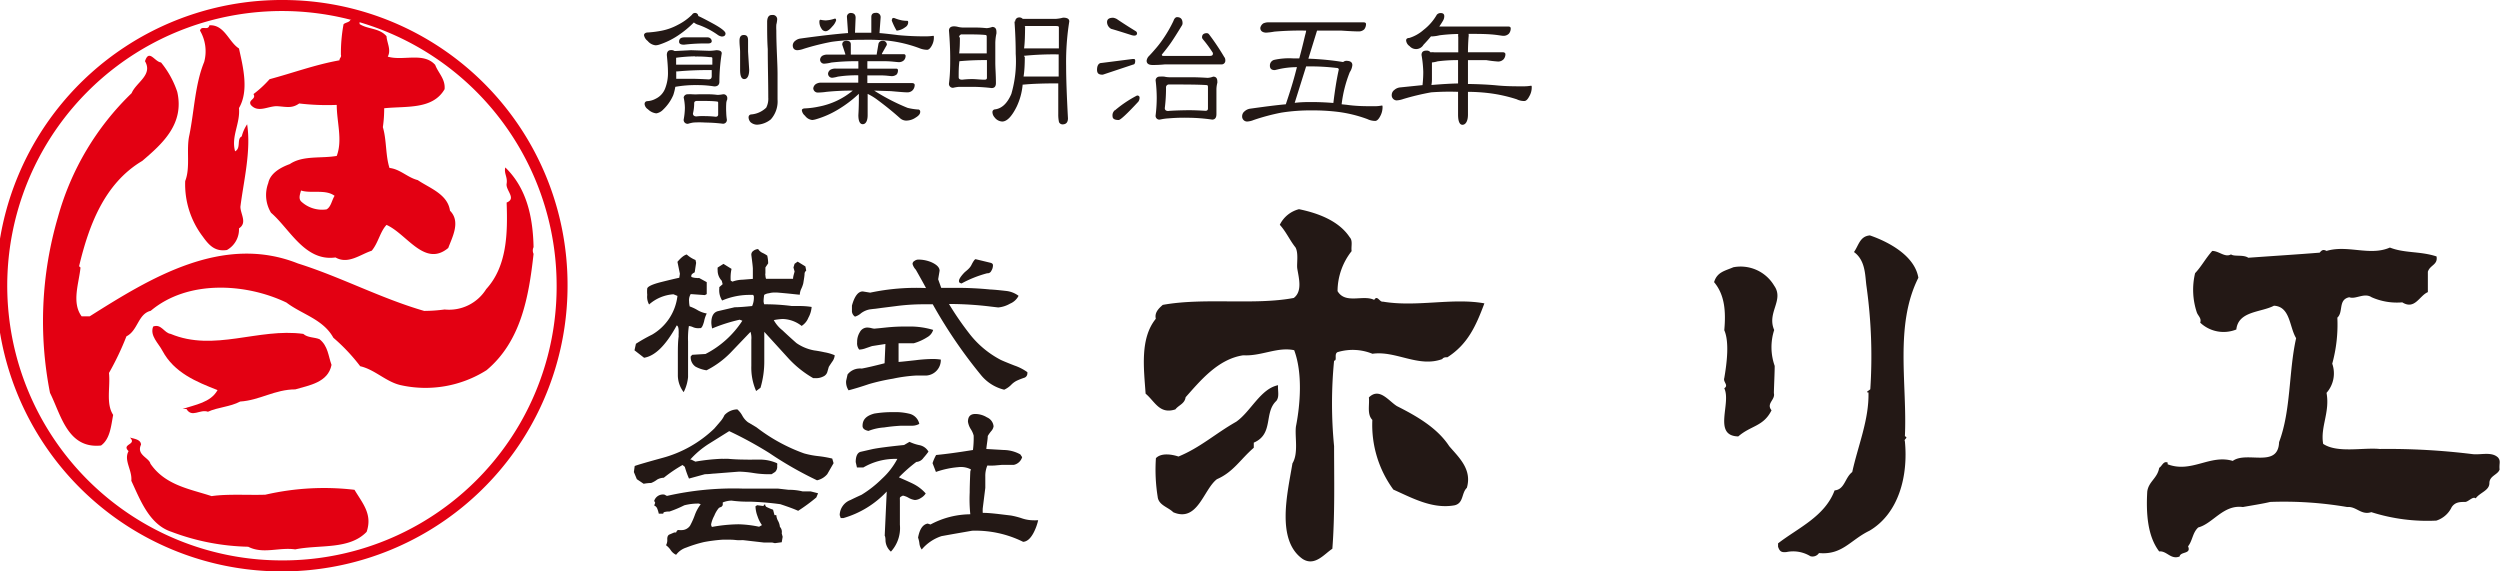<svg xmlns="http://www.w3.org/2000/svg" viewBox="0 0 245 56"><defs><style>.cls-1{fill:#e30012;}.cls-2{fill:#231815;}</style></defs><title>logo</title><g id="レイヤー_2" data-name="レイヤー 2"><g id="レイヤー_1-2" data-name="レイヤー 1"><path class="cls-1" d="M27.81,0A28,28,0,1,0,55.62,28,27.91,27.91,0,0,0,27.81,0Zm0,54.92A26.92,26.92,0,1,1,54.55,28,26.83,26.83,0,0,1,27.81,54.92Z"/><path class="cls-2" d="M238.78,25.13c.15.83-.64.83-.85,1.5v2c-.83.34-1.27,1.77-2.51,1a6.11,6.11,0,0,1-3-.5c-.73-.48-1.57.24-2.19,0-1.12.23-.55,1.44-1.17,2a14.44,14.44,0,0,1-.5,4.51A2.88,2.88,0,0,1,228,38.5c.35,1.92-.62,3.32-.33,5,1.4.93,3.9.34,5.54.5a67.09,67.09,0,0,1,9.06.5c.84.11,1.89-.27,2.53.33.3.35.1.58.16,1.18-.16.52-1,.61-1,1.34s-.94.92-1.34,1.49c-.27-.22-.66.28-1,.35-.54,0-1,0-1.35.5a2.52,2.52,0,0,1-1.51,1.33,18.09,18.09,0,0,1-6.37-.83c-1,.33-1.47-.59-2.36-.5a36.64,36.64,0,0,0-7.55-.5c-.69.17-1.79.34-2.68.5-1.91-.26-2.93,1.62-4.37,2-.57.52-.55,1.28-1,1.85.34.79-.74.48-.83,1-.88.33-1.25-.58-2-.5-1.14-1.5-1.29-3.7-1.17-5.86.13-1,1-1.3,1.17-2.33.29-.18.41-.7.83-.52v.17c2.34.89,4.16-1,6.38-.33,1.37-1,4.45.76,4.54-1.84,1.18-3.14.93-6.88,1.67-10.19-.67-1.09-.56-3.09-2.17-3.18-1.28.67-3.49.51-3.69,2.33a3.34,3.34,0,0,1-3.54-.67c.15-.44-.21-.66-.33-1a7,7,0,0,1-.17-3.85c.61-.64,1-1.41,1.68-2.18.66,0,1.25.68,1.84.34.31.24,1.21,0,1.69.33,2.35-.17,4.9-.33,7-.5.23-.29.38-.32.67-.17,2.08-.62,4.25.53,6.21-.33C235.65,24.83,237.16,24.6,238.78,25.13Z"/><path class="cls-2" d="M188,27.22c-2.35,4.67-1.08,10.43-1.32,15.53.39.17-.14.26,0,.5.33,3.38-.59,7.06-3.47,8.76-1.88.91-2.66,2.4-4.95,2.19a.76.76,0,0,1-.84.31,3.24,3.24,0,0,0-2.34-.41c-.52.06-.68-.08-.83-.52,0-.12,0-.23,0-.33,1.93-1.5,4.59-2.63,5.54-5.19,1-.09,1-1.24,1.73-1.8.56-2.58,1.66-5.14,1.59-7.8-.38,0,.12-.22.18-.32a49.6,49.6,0,0,0-.37-10.06c-.15-1-.06-2.54-1.23-3.38.47-.67.58-1.55,1.56-1.63C185.17,23.73,187.65,25.1,188,27.22Z"/><path class="cls-2" d="M173.87,28c1,1.42-.74,2.62,0,4.34a5.5,5.5,0,0,0,.05,3.52c0,.68-.07,2-.08,2.67.16.66-.78,1-.23,1.68-.8,1.6-2,1.47-3.26,2.56-2.53-.06-.66-3.25-1.37-4.72.46-.3-.14-.61,0-1,.25-1.46.51-3.53,0-4.69.16-1.77.07-3.44-1-4.71.3-1,1.06-1.1,1.89-1.46A3.82,3.82,0,0,1,173.87,28Z"/><path class="cls-2" d="M132.27,23.25c.33.34.12.91.19,1.36a6.37,6.37,0,0,0-1.38,3.92c.77,1.31,2.51.32,3.59.86.31-.52.53.24.85.17,3.31.56,6.84-.4,9.95.17-.83,2.22-1.63,4-3.62,5.28-.18,0-.4,0-.51.18-2.33.86-4.55-.85-6.84-.52a5.13,5.13,0,0,0-3.42-.16c-.37.18,0,.83-.34.84a43.33,43.33,0,0,0,0,8.37c0,3,.09,6.79-.17,10.06-.77.49-1.71,1.76-2.91,1-2.65-1.86-1.46-6.56-1-9.37.61-1,.22-2.6.34-3.6.45-2.28.65-5.3-.17-7.49-1.66-.35-3.2.6-5,.5-2.48.37-4.23,2.53-5.64,4.11-.09.65-.7.78-1,1.19-1.56.51-2-.77-2.92-1.54-.17-2.45-.57-5.41,1-7.34-.14-.6.27-1,.68-1.36,4.06-.74,9,.05,12.84-.68.88-.66.48-2,.34-2.9-.06-.48.14-1.48-.17-2.05-.57-.71-.91-1.53-1.54-2.22a2.89,2.89,0,0,1,1.88-1.53C129.19,20.89,131.22,21.65,132.27,23.25Z"/><path class="cls-2" d="M125.08,39.29c-1.24,1.15-.23,3.24-2.21,4.09v.5c-1.32,1.14-2,2.38-3.61,3.08-1.32,1-1.88,4.27-4.28,3.24-.51-.51-1.45-.69-1.53-1.53a16.72,16.72,0,0,1-.17-3.77c.53-.55,1.58-.37,2.21-.16,2.14-.88,3.63-2.26,5.66-3.41,1.43-1,2.38-3.23,4.1-3.58C125.2,38.25,125.41,38.87,125.08,39.29Z"/><path class="cls-2" d="M136.9,39.8c1.86.94,3.93,2.1,5.12,3.92.92,1.08,2.27,2.27,1.73,4.09-.54.52-.3,1.5-1.2,1.71-2.17.39-4.14-.71-6-1.54a10.72,10.72,0,0,1-2.06-6.83c-.54-.55-.26-1.46-.34-2.2C135.18,37.93,136.08,39.29,136.9,39.8Z"/><path class="cls-2" d="M67.3,24.94a2.87,2.87,0,0,0,.86.54l.06.28-.14.93c-.24.12-.35.24-.33.35v.1a1.48,1.48,0,0,0,.51.1.69.69,0,0,0,.25,0l.75.41,0,.43,0,.74-.18.1-1.39-.1a1.14,1.14,0,0,0-.16.71,2.49,2.49,0,0,0,.06.5,4.2,4.2,0,0,1,.8.38,2.62,2.62,0,0,0,.87.31,3.09,3.09,0,0,0-.26.78c-.12.44-.24.66-.37.66l-.12,0a.63.63,0,0,1-.19,0,1.19,1.19,0,0,1-.41-.1,1.21,1.21,0,0,0-.4-.11,8.11,8.11,0,0,0-.08,1.52c0,.39,0,1,0,1.74s0,1.35,0,1.74A4.1,4.1,0,0,1,67,38.43a2.72,2.72,0,0,1-.57-1.64V34.84c0-.68,0-1.3.08-1.88a1.47,1.47,0,0,1,0-.27V32.5c0-.36-.06-.56-.19-.61-1.09,2-2.15,3-3.2,3.17l-.94-.73.14-.64a16.07,16.07,0,0,1,1.59-.9A5.06,5.06,0,0,0,66.39,29L66,28.84a4,4,0,0,0-2.39,1,1.55,1.55,0,0,1-.18-.94,3.12,3.12,0,0,1,0-.64q.12-.31,1.41-.63c.72-.18,1.3-.32,1.73-.41l.06-.39-.24-1.17C66.77,25.21,67.06,25,67.3,24.94Zm7-.53a1,1,0,0,0,.42.37,2.83,2.83,0,0,1,.47.27,3.43,3.43,0,0,1,.09.76l-.27.4,0,.58a.4.4,0,0,0,0,.2,1.16,1.16,0,0,0,.06.33h2.65c0-.22.09-.46.15-.71l-.11-.4.11-.36.3-.21.76.47.08.41a.47.47,0,0,0-.16.25c0,.24-.06.57-.13,1a2.89,2.89,0,0,1-.18.5,1.49,1.49,0,0,0-.16.61c-.14,0-.88-.1-2.21-.21l-.24,0a1.81,1.81,0,0,0-.57.07,1,1,0,0,0-.47.16,4.81,4.81,0,0,0-.06.61,1.17,1.17,0,0,0,.06.31,20,20,0,0,1,2.71.17c-.13,0,.12,0,.76,0a7.53,7.53,0,0,1,1.18.09,2.57,2.57,0,0,1-.32,1.06,1.69,1.69,0,0,1-.66.8,3.14,3.14,0,0,0-1.86-.68,6,6,0,0,0-.87.11,3.26,3.26,0,0,0,.85,1c.41.39.87.81,1.37,1.25a4.43,4.43,0,0,0,1.74.72q.51.07,1,.18a4.48,4.48,0,0,1,1,.29.16.16,0,0,1,0,.1,1.2,1.2,0,0,1-.23.53c-.21.31-.32.48-.34.52l-.15.52a.71.71,0,0,1-.4.42,1.53,1.53,0,0,1-.74.16H79.7A10.17,10.17,0,0,1,77.16,35L74.9,32.52c0,.95,0,1.89,0,2.83A9.1,9.1,0,0,1,74.53,38l-.43.32a5.72,5.72,0,0,1-.47-2.46c0,.24,0-.61,0-2.56a2,2,0,0,0-.08-.78c-1.09,1.14-1.76,1.84-2,2.09a8.94,8.94,0,0,1-2.31,1.68,3.29,3.29,0,0,1-1.08-.36,1.11,1.11,0,0,1-.47-1l.15-.16,1.3-.08a9.42,9.42,0,0,0,3.61-3.26l-.26-.1a16.12,16.12,0,0,0-2.7.86,3.17,3.17,0,0,1-.08-.54c0-.67.22-1.05.66-1.16L72,30.11q.57,0,1.71-.12a2,2,0,0,0,.17-.85.29.29,0,0,0-.08-.24l-.47,0a6.83,6.83,0,0,0-2.56.55,1.85,1.85,0,0,1-.28-1.17v-.14l.33-.29-.09-.34a1.44,1.44,0,0,1-.4-1,1.55,1.55,0,0,1,0-.29l.57-.36.79.49a4,4,0,0,0-.08,1.15l.17.1a3.09,3.09,0,0,1,1-.19l1-.08v-1q0-.21-.15-1.35a.44.44,0,0,1,.19-.39A.85.85,0,0,1,74.27,24.41Z"/><path class="cls-2" d="M97.06,25.75l-1.45-.35c-.08,0-.22.19-.41.57s-.55.59-.71.76c-.34.36-.51.63-.51.8s.08.2.25.25a11.26,11.26,0,0,1,2.51-1,.4.4,0,0,0,.41-.24,1,1,0,0,0,.16-.55C97.31,25.88,97.23,25.79,97.06,25.75ZM84.39,30.69a2.06,2.06,0,0,1,.85-.37L87.79,30a20.74,20.74,0,0,1,2.62-.18l1,0a47.21,47.21,0,0,0,4.78,7,4.21,4.21,0,0,0,2.22,1.37,2.3,2.3,0,0,0,.67-.46,2,2,0,0,1,.56-.42,6.75,6.75,0,0,1,.77-.3.44.44,0,0,0,.27-.39.39.39,0,0,0,0-.15,4.9,4.9,0,0,0-1.27-.65c-.82-.32-1.29-.52-1.41-.59a9.37,9.37,0,0,1-2.88-2.38A29.63,29.63,0,0,1,93,29.79a33.71,33.71,0,0,1,4.14.26l.68.08a2.77,2.77,0,0,0,1.16-.37,1.64,1.64,0,0,0,.84-.77,2.48,2.48,0,0,0-1.15-.47c-.79-.09-1.33-.14-1.63-.15a32.68,32.68,0,0,0-3.39-.16l-1.41,0-.3-.84.14-.84c0-.32-.28-.6-.82-.84A3.29,3.29,0,0,0,90,25.44a.62.62,0,0,0-.38.13.34.34,0,0,0-.19.3,1.32,1.32,0,0,0,.32.56q.67,1.18,1,1.8a21.68,21.68,0,0,0-5.47.45l-.73-.12c-.45,0-.81.47-1.06,1.39l0,.59a.68.68,0,0,0,.3.49A1.6,1.6,0,0,0,84.39,30.69Zm2.3,4.91c-.94.24-1.69.42-2.24.52a1.32,1.32,0,0,0-.33,0,1.52,1.52,0,0,0-1.06.58l-.14.63a1.47,1.47,0,0,0,.24.92c.65-.17,1.33-.38,2-.61a20.06,20.06,0,0,1,2.35-.53,14.63,14.63,0,0,1,2.31-.31c.62,0,.94,0,1,0a1.52,1.52,0,0,0,1.38-1.56,5,5,0,0,0-.81-.06,14.76,14.76,0,0,0-1.66.12c-.91.1-1.46.16-1.67.17V33.64h1.49a5.09,5.09,0,0,0,1.33-.6,1.21,1.21,0,0,0,.57-.71A7.84,7.84,0,0,0,89,32h-.31c-.3,0-1,0-2,.11s-1.33.11-.88.11a1.84,1.84,0,0,1-.4-.06,1.85,1.85,0,0,0-.39-.06.82.82,0,0,0-.75.44,1.79,1.79,0,0,0-.27,1,1,1,0,0,0,.2.72,2,2,0,0,0,.66-.14c.33-.11.54-.19.63-.21l1.28-.2Z"/><path class="cls-2" d="M79.46,48.16l-.79,0C78,48,77.53,48,77.28,48l-1.06-.12-3.5,0a29.38,29.38,0,0,0-7.36.72l-.25-.13a.9.9,0,0,0-1,.62l.1.18-.1.27a.54.54,0,0,1,.31.33,2.81,2.81,0,0,1,.14.47H65a.2.2,0,0,1,.06-.14,1.58,1.58,0,0,1,.55-.07,11.33,11.33,0,0,0,1.45-.61,5.44,5.44,0,0,1,1.43-.17l.18.07a3.85,3.85,0,0,0-.59,1.09,7.55,7.55,0,0,1-.45,1,1,1,0,0,1-.87.44h-.17a.27.27,0,0,0-.14,0c-.06,0-.13.07-.19.23l-.18,0-.47.2c-.15.06-.22.22-.22.46a1,1,0,0,1-.12.59,2,2,0,0,1,.45.47,1.28,1.28,0,0,0,.54.47,2,2,0,0,1,1-.71A12.51,12.51,0,0,1,69,53.12a15.56,15.56,0,0,1,1.8-.23c.17,0,.43,0,.78,0s.6.05.77.05l.27,0a1.38,1.38,0,0,1,.26,0l2,.23.4,0,.4,0,.26.06.67-.09.09-.53-.09-.35a.72.72,0,0,0-.18-.63,1.47,1.47,0,0,0-.18-.58,1.35,1.35,0,0,1-.17-.57h-.18l-.14-.53a4.75,4.75,0,0,1-.68-.29L75,49.55l0-.1-.12,0-.06.14-.63-.08a.56.56,0,0,1-.15.1l0,.07a3,3,0,0,0,.2.92,3.24,3.24,0,0,0,.43.86l-.28.16a11,11,0,0,0-2-.24,15.24,15.24,0,0,0-2.62.26.46.46,0,0,1-.08-.26,3,3,0,0,1,.31-.84,2.75,2.75,0,0,1,.45-.76.69.69,0,0,1,.24-.1l.14-.17v-.27a2.41,2.41,0,0,1,.86-.18,11.67,11.67,0,0,0,1.78.1,29.42,29.42,0,0,1,3,.25c.75.25,1.33.46,1.75.65A17.44,17.44,0,0,0,80,48.75l.17-.41ZM71,40.68a2.65,2.65,0,0,1-.45.68L70,42a11.69,11.69,0,0,1-5.14,2.89c-1.56.43-2.45.69-2.66.78l-.08.59.29.7.67.45a4.82,4.82,0,0,1,.74-.08A2.52,2.52,0,0,0,64.4,47a1.36,1.36,0,0,1,.65-.18,13.66,13.66,0,0,1,1.84-1.25l.22.18a9.46,9.46,0,0,0,.41,1.15l1.57-.43c.44,0,.75-.06.92-.06l1.65-.13.78-.06a10.54,10.54,0,0,1,1.31.12,9.46,9.46,0,0,0,1.32.13h.55l.34-.22a.7.7,0,0,0,.2-.6.6.6,0,0,0,0-.25,4.16,4.16,0,0,0-1.76-.36l-.6,0a6.13,6.13,0,0,1-.63,0c-1,0-1.64-.06-1.85-.08l-.28,0a1.25,1.25,0,0,1-.26,0,19,19,0,0,0-2.63.28l-.41-.2-.1,0a8.77,8.77,0,0,1,1.82-1.54l2-1.25a37.56,37.56,0,0,1,3.94,2.15,35.76,35.76,0,0,0,4.67,2.67,1.83,1.83,0,0,0,1-.6l.62-1.08-.13-.45a11,11,0,0,0-1.37-.24,8.45,8.45,0,0,1-1.4-.27,17,17,0,0,1-4.65-2.55l-.84-.5a2,2,0,0,1-.55-.64,2.23,2.23,0,0,0-.49-.62A1.76,1.76,0,0,0,71,40.68Z"/><path class="cls-2" d="M97.37,41.78a.91.91,0,0,1-.24.48,3.57,3.57,0,0,0-.33.47c0,.33-.09.75-.14,1.27l1.72.1a3.42,3.42,0,0,1,1.61.43l.18.27a1.09,1.09,0,0,1-.83.76l-1.19,0-.69.06a6.68,6.68,0,0,1-.7,0,2.62,2.62,0,0,0-.2,1.08l0,1.11-.25,2a3.46,3.46,0,0,0,0,.45c.78,0,1.7.14,2.76.26a7.68,7.68,0,0,1,1,.25,3.57,3.57,0,0,0,1,.21,5.16,5.16,0,0,0,.67,0,5,5,0,0,1-.47,1.27c-.29.53-.61.82-1,.85a10.51,10.51,0,0,0-5-1.09l-1.89.33-1.11.2a4.27,4.27,0,0,0-1.94,1.31,1.21,1.21,0,0,1-.23-.61,2.56,2.56,0,0,0-.13-.55c.15-.83.46-1.29.94-1.38l.28.09a8.35,8.35,0,0,1,3.9-1,14.19,14.19,0,0,1-.06-2.13q0-.69.06-2.07L95.15,46a2.13,2.13,0,0,0-1.23-.22,8.81,8.81,0,0,0-2.2.47l-.33-.86a4.21,4.21,0,0,1,.35-.8c.94-.09,2.14-.25,3.61-.49a9.64,9.64,0,0,0,.07-1.41,2.18,2.18,0,0,0-.28-.63,1.89,1.89,0,0,1-.28-.73c0-.51.24-.76.72-.76a2.2,2.2,0,0,1,1.14.33A1.06,1.06,0,0,1,97.37,41.78Zm-9.79-1.39a5.69,5.69,0,0,1,1.51.15,1.29,1.29,0,0,1,1,1,1.43,1.43,0,0,1-.66.18l-.56,0-.56,0a16.68,16.68,0,0,0-1.67.17,5.1,5.1,0,0,0-1.53.34c-.39-.08-.58-.24-.58-.49,0-.64.38-1,1.15-1.21A10.79,10.79,0,0,1,87.58,40.39Zm1.55,2.91a4.25,4.25,0,0,0,1,.33,1.3,1.3,0,0,1,.86.63,7.57,7.57,0,0,1-.49.61.91.91,0,0,1-.7.4,14.89,14.89,0,0,0-1.71,1.51c.85.37,1.32.59,1.41.64a4,4,0,0,1,1.22.94,1.34,1.34,0,0,1-.47.44,1.12,1.12,0,0,1-.59.2,1.71,1.71,0,0,1-.61-.21,1.84,1.84,0,0,0-.56-.22c-.19.08-.29.15-.3.22s0,.08,0,.37v2.27a3.42,3.42,0,0,1-.88,2.63A1.53,1.53,0,0,1,86.78,53c0-.39-.08-.55-.08-.47l.2-4.36a9.38,9.38,0,0,1-4.24,2.6l-.27,0-.1-.29A1.62,1.62,0,0,1,83.35,49c.24-.12.59-.29,1.08-.51a10.92,10.92,0,0,0,2-1.57,7.13,7.13,0,0,0,1.51-1.95h-.16a6.19,6.19,0,0,0-3.17.84h-.63l-.12-.53c0-.56.16-.91.47-1l1.14-.26c.51-.11,1.55-.25,3.13-.41Z"/><path class="cls-2" d="M66.55,4.09c0,.19.16.29.48.29a17.81,17.81,0,0,1,2.35-.12c.24,0,.37-.08.37-.23s-.14-.37-.42-.37H67.09C66.73,3.66,66.55,3.8,66.55,4.09Zm1.27-2.65a5.5,5.5,0,0,1-1.4,1,5.59,5.59,0,0,1-1.75.6,10,10,0,0,1-1.14.14c-.25,0-.39.09-.42.25a.9.9,0,0,0,.36.58,1.15,1.15,0,0,0,.78.43,1.43,1.43,0,0,0,.34-.06,7.49,7.49,0,0,0,1.84-.89A9.9,9.9,0,0,0,68,2.2a1.19,1.19,0,0,0,.47.24,7.72,7.72,0,0,1,1.9,1,.93.93,0,0,0,.36.14c.24,0,.37-.1.37-.3s-.43-.54-1.28-1-1.22-.64-1.39-.71a.31.31,0,0,0-.36-.3A.33.33,0,0,0,67.82,1.44ZM66.18,5l-.07,0a.59.59,0,0,0-.34-.09c-.28,0-.42.16-.42.49.07.7.11,1.25.11,1.65a4.14,4.14,0,0,1-.28,1.63,1.84,1.84,0,0,1-.93,1,1.94,1.94,0,0,1-.77.23c-.2,0-.31.11-.31.29a.69.69,0,0,0,.33.51,1.38,1.38,0,0,0,.82.4,1.2,1.2,0,0,0,.66-.36,4.28,4.28,0,0,0,1-1.43,5,5,0,0,0,.2-.81,11,11,0,0,1,2.1-.17A10.11,10.11,0,0,1,70,8.47c.31,0,.48-.14.5-.41a17.92,17.92,0,0,1,.23-2.83c0-.21-.18-.31-.54-.31a5.23,5.23,0,0,1-.67.06l-1.8-.06Zm1.93.54a11.25,11.25,0,0,1,1.45.06c.17,0,.25,0,.25.12s0,.39,0,.62l-.1,0H66.43l-.17,0V6c0-.12,0-.24,0-.34A15.55,15.55,0,0,1,68.11,5.52ZM66.37,7a32.79,32.79,0,0,1,3.38-.13h0c0,.19,0,.38,0,.59s-.09.32-.32.32q-1.09-.06-1.74-.06c-.59,0-1.06,0-1.42,0V7ZM67,9.55a5.34,5.34,0,0,1,.12,1A6.71,6.71,0,0,1,67,11.72a.38.38,0,0,0,.43.41,3.6,3.6,0,0,1,.51-.12,8.73,8.73,0,0,1,1.18,0,15.2,15.2,0,0,1,1.68.11.37.37,0,0,0,.43-.42,5.08,5.08,0,0,1-.06-.67,7.64,7.64,0,0,1,0-.86,1.07,1.07,0,0,1,.1-.43.27.27,0,0,0,0-.08.37.37,0,0,0-.42-.42,3.15,3.15,0,0,1-.54.06,6.87,6.87,0,0,0-.83-.06h-1a5.21,5.21,0,0,1-.65,0,3,3,0,0,0-.43,0A.38.38,0,0,0,67,9.55Zm1.27,1.86c-.24,0-.36-.1-.36-.29a4.22,4.22,0,0,0,.12-1c0-.16.1-.23.3-.23.84,0,1.48,0,1.93.06a.11.11,0,0,1,.12.12v1.14c0,.15-.08.23-.25.23a9.52,9.52,0,0,0-1-.06A5.3,5.3,0,0,0,68.24,11.41ZM72.47,4c0,.4.06.77.06,1.1V6.84c0,.61.13.91.41.91s.48-.3.48-.91l-.11-1.78c0-.33,0-.7,0-1.1s-.14-.53-.42-.53S72.47,3.61,72.47,4ZM75.18,2.1c0,1,0,1.87.06,2.71,0,1.6.05,3.18.05,4.74a1.92,1.92,0,0,1-.2,1,2.4,2.4,0,0,1-1.42.66c-.21,0-.31.13-.31.29a.73.73,0,0,0,.2.48,1,1,0,0,0,.65.24,2.33,2.33,0,0,0,1.33-.52,2.64,2.64,0,0,0,.66-1.95c0-.57,0-1.39,0-2.48S76.08,4.62,76.08,3a4.71,4.71,0,0,1,0-.59,2.72,2.72,0,0,0,.08-.46.42.42,0,0,0-.48-.48Q75.21,1.44,75.18,2.1Z"/><path class="cls-2" d="M80.3,2.1a1.17,1.17,0,0,0,.21.71.46.46,0,0,0,.4.25c.18,0,.4-.16.65-.46A1.55,1.55,0,0,0,81.94,2q0-.18-.12-.18a3.13,3.13,0,0,1-.91.18,2.79,2.79,0,0,1-.48-.06C80.35,1.92,80.3,2,80.3,2.1ZM83,1.67l.11,1.57c-1.18.09-2.75.27-4.69.54a1,1,0,0,0-.5.23.58.58,0,0,0-.23.43c0,.31.16.47.44.48a2.12,2.12,0,0,0,.64-.14,24.57,24.57,0,0,1,2.72-.68,21.11,21.11,0,0,1,3.08-.2A20.55,20.55,0,0,1,87.16,4a13.06,13.06,0,0,1,2.91.71,2.08,2.08,0,0,0,.79.17c.15,0,.31-.14.46-.42a1.62,1.62,0,0,0,.2-.78c0-.11,0-.17-.06-.17a4.77,4.77,0,0,1-.66.05A26.76,26.76,0,0,1,88,3.44c-.63-.08-1.23-.15-1.81-.2l.11-1.51a.42.42,0,0,0-.48-.47c-.29,0-.43.14-.43.41l0,1.54c-.29,0-.59,0-.88,0l-.72,0,.06-1.47c0-.31-.16-.47-.49-.47A.37.37,0,0,0,83,1.67Zm4.4.25a.26.26,0,0,0,0,.11,6,6,0,0,0,.42.89c0,.05.06.08.09.08a1.67,1.67,0,0,0,.8-.33.56.56,0,0,0,.29-.44c0-.13,0-.19-.12-.19A3.11,3.11,0,0,1,88.41,2a3.82,3.82,0,0,1-.76-.23l-.05,0C87.49,1.73,87.43,1.8,87.42,1.92ZM82.54,4.38l.3.91a.13.13,0,0,1,0,.06H81.09a1,1,0,0,0-.49.11.49.49,0,0,0-.23.37.39.39,0,0,0,.41.41,3.61,3.61,0,0,0,.68-.11A20.84,20.84,0,0,1,84.12,6a.88.88,0,0,0,0,.17l0,.55H81.88a1,1,0,0,0-.49.11.52.52,0,0,0-.24.37.4.4,0,0,0,.42.42,3.25,3.25,0,0,0,.54-.11,12.23,12.23,0,0,1,2-.13V8.1H80.49a.94.94,0,0,0-.54.14.59.59,0,0,0-.25.42.44.44,0,0,0,.48.41A6.74,6.74,0,0,0,81,9a24.67,24.67,0,0,1,2.57-.12,7.36,7.36,0,0,1-3.34,1.57,8,8,0,0,1-1.29.17c-.22,0-.34.06-.36.17a.82.82,0,0,0,.31.55,1,1,0,0,0,.71.42,1.76,1.76,0,0,0,.39-.08,9.07,9.07,0,0,0,2.13-.94,11.87,11.87,0,0,0,2.05-1.55c0,.59,0,1.29-.05,2.09,0,.59.15.89.43.89s.48-.3.48-.89l0-2.08a5.93,5.93,0,0,1,.83.49c.87.64,1.65,1.27,2.33,1.88a.93.93,0,0,0,.61.25,1.66,1.66,0,0,0,.94-.3c.3-.18.44-.36.44-.55a.21.21,0,0,0-.24-.24,6,6,0,0,1-1-.16,20,20,0,0,1-3.27-1.69l1.63.05c.86.08,1.39.12,1.61.12a.7.7,0,0,0,.54-.22.76.76,0,0,0,.19-.5c0-.12-.1-.18-.25-.19H85V7.39c.48,0,.94,0,1.37,0s.89.07,1,.07a.75.75,0,0,0,.51-.17A.64.64,0,0,0,88,6.9a.15.15,0,0,0-.17-.17H85c0-.17,0-.36,0-.55A.91.91,0,0,0,85,6c.62,0,1.21,0,1.76,0s1.14.09,1.32.09a.7.7,0,0,0,.5-.18.63.63,0,0,0,.17-.43.17.17,0,0,0-.19-.17H86.43l0-.06.48-.85A.37.37,0,0,0,86.52,4a.39.39,0,0,0-.43.29l-.17,1v.06H83.38l0-1c0-.24-.14-.35-.43-.35S82.54,4.14,82.54,4.38Z"/><path class="cls-2" d="M94.3,7.81c-.24,0-.35-.08-.35-.24,0-.5,0-1,.07-1.57a26.46,26.46,0,0,1,2.7-.11h0V7.63c0,.12-.08.18-.23.18-.44,0-.85-.06-1.21-.06A7.83,7.83,0,0,0,94.3,7.81ZM93,3c.08,1,.12,1.94.12,2.68s0,1.55-.12,2.49a.38.38,0,0,0,.43.43A3.45,3.45,0,0,1,94,8.51c.19,0,.63,0,1.31,0a16.62,16.62,0,0,1,1.87.12c.28,0,.42-.16.42-.49,0-.82-.06-1.47-.06-2,0-.67,0-1.31,0-1.92a4.68,4.68,0,0,1,.11-.94,1.19,1.19,0,0,0,0-.17c0-.31-.14-.47-.41-.47a1.82,1.82,0,0,1-.56.12,9.63,9.63,0,0,0-1-.06H94.55a2.59,2.59,0,0,1-.65-.06,1.59,1.59,0,0,0-.43-.06C93.18,2.59,93,2.72,93,3Zm1,.66a.26.26,0,0,1,.29-.29c1,0,1.78,0,2.3.06.07,0,.11.06.11.17V5.23H94C94.06,4.72,94.07,4.2,94.07,3.66Zm5.42-1.55c.08,1.1.12,2.15.12,3.17a11.44,11.44,0,0,1-.43,3.93c-.4.93-.94,1.43-1.61,1.51a.26.26,0,0,0-.24.28.78.78,0,0,0,.2.49,1,1,0,0,0,.75.42c.47,0,.94-.49,1.42-1.45a6.31,6.31,0,0,0,.59-2.17h.11c.8-.08,1.92-.12,3.38-.12v3a3.5,3.5,0,0,0,.07.79.38.38,0,0,0,.34.23q.54,0,.54-.6c-.12-2.23-.18-3.94-.18-5.15a25.13,25.13,0,0,1,.31-4.34c0-.25-.2-.37-.61-.37a3.69,3.69,0,0,1-.72.12l-3.23,0a.46.46,0,0,0-.38-.14A.38.38,0,0,0,99.49,2.11Zm.94,3.44V5.46l.09,0a29.15,29.15,0,0,1,3.19-.13h.11c0,.68,0,1.4,0,2.17h-3.44C100.4,6.94,100.43,6.28,100.43,5.55Zm0-3c.9,0,1.91,0,3,0,.27,0,.41,0,.41.13,0,.61,0,1.3,0,2.06l-.13,0h-3.08l-.2,0C100.44,4.13,100.45,3.42,100.46,2.57Z"/><path class="cls-2" d="M108.49,2.17a.77.77,0,0,0,.41.66c.27.07.91.27,1.92.59a1.15,1.15,0,0,0,.32.07c.2,0,.29-.08.29-.24a.27.27,0,0,0-.12-.19c-.72-.44-1.34-.84-1.87-1.2a1.07,1.07,0,0,0-.35-.12C108.69,1.74,108.49,1.88,108.49,2.17Zm-.54,4c-.29,0-.44.27-.44.66s.19.49.56.49l3-1c.12,0,.18-.15.18-.35s-.08-.19-.24-.19Zm1.32,4.62a.65.65,0,0,0-.24.6c0,.25.2.37.6.37.17,0,.82-.6,1.93-1.8a.7.7,0,0,0,.12-.37c0-.15-.08-.23-.25-.23A11.44,11.44,0,0,0,109.27,10.81ZM115,2.05a12.67,12.67,0,0,1-1,1.74,10,10,0,0,1-.83,1.07c-.17.2-.35.4-.56.62a.78.78,0,0,0-.24.47q0,.42.6.42t1.2-.06h5.49a.37.37,0,0,0,.42-.42.47.47,0,0,0-.11-.31,23.27,23.27,0,0,0-1.48-2.21.29.29,0,0,0-.21-.12c-.32,0-.48.14-.48.41a.35.35,0,0,0,.06.16,12.41,12.41,0,0,1,1,1.36.25.25,0,0,1,0,.11c0,.13-.11.19-.31.19h-4.46c-.15,0-.23,0-.23-.13.33-.4.61-.76.85-1.1s.66-1,1.12-1.76a.42.42,0,0,0,.06-.21q0-.6-.54-.6C115.22,1.68,115.08,1.8,115,2.05Zm-1.75,5.83a14.23,14.23,0,0,1,.11,1.7,14.44,14.44,0,0,1-.11,1.73.37.37,0,0,0,.42.41,5.22,5.22,0,0,1,.85-.12,18,18,0,0,1,1.93-.06,17.3,17.3,0,0,1,2.34.18q.42,0,.42-.54c0-.47,0-.84,0-1.12,0-.46,0-.9,0-1.31a2.78,2.78,0,0,1,.09-.64.62.62,0,0,0,0-.11c0-.33-.13-.49-.41-.49a1.66,1.66,0,0,1-.54.12q-.94-.06-1.62-.06h-2a2.46,2.46,0,0,1-.63-.06,2.48,2.48,0,0,0-.45,0A.37.37,0,0,0,113.25,7.88Zm1.27,3c-.25,0-.37-.09-.37-.29a15.49,15.49,0,0,0,.12-2,.28.28,0,0,1,.31-.31c1.61,0,2.83,0,3.67.06.09,0,.13.06.13.19v2.1c0,.16-.09.23-.25.23q-.93-.06-1.68-.06C115.71,10.81,115.07,10.83,114.52,10.87Z"/><path class="cls-2" d="M128,6.51a22,22,0,0,1,3,.15c.13,0,.2.07.2.16-.22,1-.39,2.11-.53,3.27q-1.15-.09-2.13-.09c-.44,0-1,0-1.66.08Zm-4.22-4.2a.69.69,0,0,0-.27.42c0,.3.21.45.55.47a6.14,6.14,0,0,0,.82-.1A29.88,29.88,0,0,1,128,3c0,.13-.07.33-.13.58-.18.77-.36,1.48-.54,2.14h-.64a6.73,6.73,0,0,0-1.83.15.57.57,0,0,0-.41.57c0,.29.16.43.48.43l.47-.11a8.29,8.29,0,0,1,1.7-.18l-.21.8c-.27,1-.57,1.91-.88,2.84-1,.09-2.14.24-3.49.43a1,1,0,0,0-.54.25.61.61,0,0,0-.25.48.49.49,0,0,0,.48.53,1.91,1.91,0,0,0,.65-.15,20.64,20.64,0,0,1,2.7-.72,18.07,18.07,0,0,1,3-.22,19.75,19.75,0,0,1,2.53.14,13.06,13.06,0,0,1,2.91.71,1.77,1.77,0,0,0,.77.18c.16,0,.33-.15.49-.46a1.85,1.85,0,0,0,.23-.86c0-.12,0-.19-.06-.19a3.51,3.51,0,0,1-.72.07c-.87,0-1.78,0-2.74-.14l-.49-.05a12.37,12.37,0,0,1,.8-3.15,1.49,1.49,0,0,0,.25-.69q0-.42-.6-.42a.5.5,0,0,0-.3.12,27.59,27.59,0,0,0-3.41-.33L129.07,3l2.39,0c.89.06,1.46.08,1.7.08a.76.76,0,0,0,.54-.21.85.85,0,0,0,.17-.51c0-.11-.09-.17-.23-.17h-9.29A1.17,1.17,0,0,0,123.77,2.31Z"/><path class="cls-2" d="M140.28,8.33a3,3,0,0,0,.05-.58c0-.69,0-1.23,0-1.63a2.73,2.73,0,0,0,.56-.11,15.52,15.52,0,0,1,2-.12v.23c0,.57,0,1.26,0,2.06C142.23,8.19,141.35,8.24,140.28,8.33Zm.53-6.89a5.07,5.07,0,0,1-1.3,1.49,3.83,3.83,0,0,1-1.4.79c-.21,0-.31.1-.31.24a.75.75,0,0,0,.34.56.84.84,0,0,0,1.36-.13c.25-.26.5-.54.74-.83a.66.66,0,0,0,.21,0,3.58,3.58,0,0,0,.62-.1,16.43,16.43,0,0,1,1.84-.13.9.9,0,0,0,0,.3c0,.53,0,1,0,1.5h-2.33a1.48,1.48,0,0,0-.39,0,.44.44,0,0,0-.4-.17c-.32,0-.48.14-.48.43a11.17,11.17,0,0,1,.17,1.66,11.12,11.12,0,0,1-.06,1.16.27.27,0,0,0,0,.13l-2.24.23a1,1,0,0,0-.54.25.61.61,0,0,0-.25.48.5.5,0,0,0,.48.54,2.36,2.36,0,0,0,.66-.14,24.48,24.48,0,0,1,2.72-.65A24,24,0,0,1,142.89,9c0,.67,0,1.42,0,2.23,0,.63.14,1,.43,1s.54-.32.54-1l0-2.23a18.33,18.33,0,0,1,2,.12,14.61,14.61,0,0,1,2.78.61,1.66,1.66,0,0,0,.74.17c.17,0,.33-.15.49-.46a1.72,1.72,0,0,0,.24-.86c0-.12,0-.18-.07-.18a4.2,4.2,0,0,1-.72.06c-.82,0-1.7,0-2.62-.09s-2-.13-2.84-.14l0-2.06V5.89c.64,0,1.23,0,1.78,0a11.48,11.48,0,0,0,1.17.14.73.73,0,0,0,.54-.22.75.75,0,0,0,.18-.5c0-.11-.09-.18-.24-.19h-3.43q0-.69.06-1.5a.91.91,0,0,0,0-.3c.79,0,1.52,0,2.19.05s1.05.14,1.22.14a.72.72,0,0,0,.55-.22.79.79,0,0,0,.17-.51c0-.12-.09-.18-.23-.18h-6.77c.13-.19.26-.39.38-.6a.87.87,0,0,0,.11-.41c0-.21-.12-.31-.35-.31A.49.49,0,0,0,140.81,1.44Z"/><path class="cls-1" d="M17.37,9c.72,3.15-1.46,5.09-3.43,6.77C10.19,18,8.69,22.17,7.75,26.09l.14.13C7.74,27.74,7,29.65,8,31h.79c5.88-3.71,13-8.13,20.41-5.18,4.22,1.33,8.12,3.42,12.37,4.65a15.58,15.58,0,0,0,2-.14,4.29,4.29,0,0,0,4.08-2c2.05-2.24,2.11-5.49,2-8.48,1-.4-.11-1.19,0-1.85s-.28-1-.13-1.59c2.16,2.09,2.71,5,2.77,7.81a.76.76,0,0,0,0,.66c-.47,4.26-1.25,8.59-4.61,11.4a11.19,11.19,0,0,1-8.43,1.46c-1.43-.33-2.51-1.52-3.95-1.85a18,18,0,0,0-2.63-2.79c-1-1.82-3.08-2.29-4.6-3.45-4-1.91-9.68-2.24-13.3.81-1.25.3-1.25,1.94-2.38,2.5a27.4,27.4,0,0,1-1.71,3.59c.15,1.37-.32,3,.41,4.11-.21,1.1-.3,2.36-1.19,3-3.27.34-3.92-3-5-5.16a36.29,36.29,0,0,1,.78-17.23A26.78,26.78,0,0,1,12.9,9.13C13.34,8.07,15,7.35,14.21,6c.4-1.24.95.06,1.57.12A9.07,9.07,0,0,1,17.37,9Z"/><path class="cls-1" d="M23.42,4.75c.39,1.78,1,4.13,0,5.84.14,1.52-.79,2.76-.38,4.24.61-.32.13-1.22.65-1.46a3.74,3.74,0,0,1,.53-1.19c.4,2.63-.35,5.58-.66,8.08,0,.71.7,1.58-.14,2.12a2.31,2.31,0,0,1-1.18,2.12c-1.16.18-1.75-.45-2.37-1.32a8.46,8.46,0,0,1-1.72-5.44c.53-1.34.08-3.09.41-4.51.48-2.39.56-5,1.45-7.16A4,4,0,0,0,19.6,3c.15-.56.79.06.92-.52C22,2.39,22.41,4.12,23.42,4.75Z"/><path class="cls-1" d="M44.1,20.65c-.23-1.63-2-2.21-3.16-3-1-.25-1.73-1.08-2.77-1.19-.4-1.26-.27-2.72-.65-4a12.4,12.4,0,0,0,.13-1.85c2.14-.23,4.75.16,5.92-1.87.09-1-.62-1.58-.92-2.38C41.51,5.08,39.5,6,38,5.55c.36-.67-.08-1.33-.12-2-.71-.82-1.81-.66-2.64-1.19V2.1c-.18-.21-.33-.37-.46-.34s-.34.2-.46.21c-.07.21-.45.23-.65.4a15.42,15.42,0,0,0-.26,3c.08.24-.16.33-.14.54-2.36.42-4.57,1.24-6.85,1.85a10.77,10.77,0,0,1-1.58,1.46c.31.52-.56.54-.26,1.06.72.84,1.75.07,2.63.13s1.41.23,2.11-.27a23.47,23.47,0,0,0,3.68.14c0,1.68.59,3.44,0,5-1.52.27-3.31-.07-4.6.8-.83.3-1.91.86-2.11,1.86a3.34,3.34,0,0,0,.27,2.91c1.83,1.57,3.32,4.8,6.32,4.38,1.24.71,2.43-.3,3.55-.66.65-.78.82-1.87,1.45-2.53,2,.89,3.74,4.19,6.05,2.26C44.32,23.24,45.17,21.72,44.1,20.65ZM32,20.52a3,3,0,0,1-2.5-.79c-.27-.3-.08-.74,0-1.06,1,.32,2.39-.15,3.29.52C32.51,19.64,32.44,20.28,32,20.52Z"/><path class="cls-1" d="M16.72,32.72c4.26,1.79,8.59-.6,13,0,.44.39,1.07.31,1.59.52.84.66.86,1.65,1.18,2.52-.34,1.73-2.2,2-3.55,2.4-2,0-3.49,1.07-5.4,1.19-1,.53-2.18.55-3.16,1-.78-.28-1.57.63-2.11-.27H17.9c1.22-.42,2.75-.63,3.42-1.85-2.07-.81-4.25-1.7-5.4-3.85-.39-.75-1.26-1.48-.91-2.38C15.81,31.7,16.09,32.64,16.72,32.72Z"/><path class="cls-1" d="M13.82,43.58c-.48,1,.8,1.28.92,1.86,1.46,2.13,3.88,2.48,6,3.18,1.51-.23,3.68-.08,5.27-.14A25.57,25.57,0,0,1,34.74,48c.8,1.34,1.78,2.39,1.19,4.12-1.71,1.78-4.61,1.23-7,1.72-1.6-.23-3.14.49-4.61-.26a22.49,22.49,0,0,1-7.51-1.46c-2.18-.71-3.07-3.14-3.94-5,.1-1.06-.77-2-.27-2.91-.74-.72.87-.61.13-1.33C13.13,43,13.81,43.06,13.82,43.58Z"/></g></g></svg>